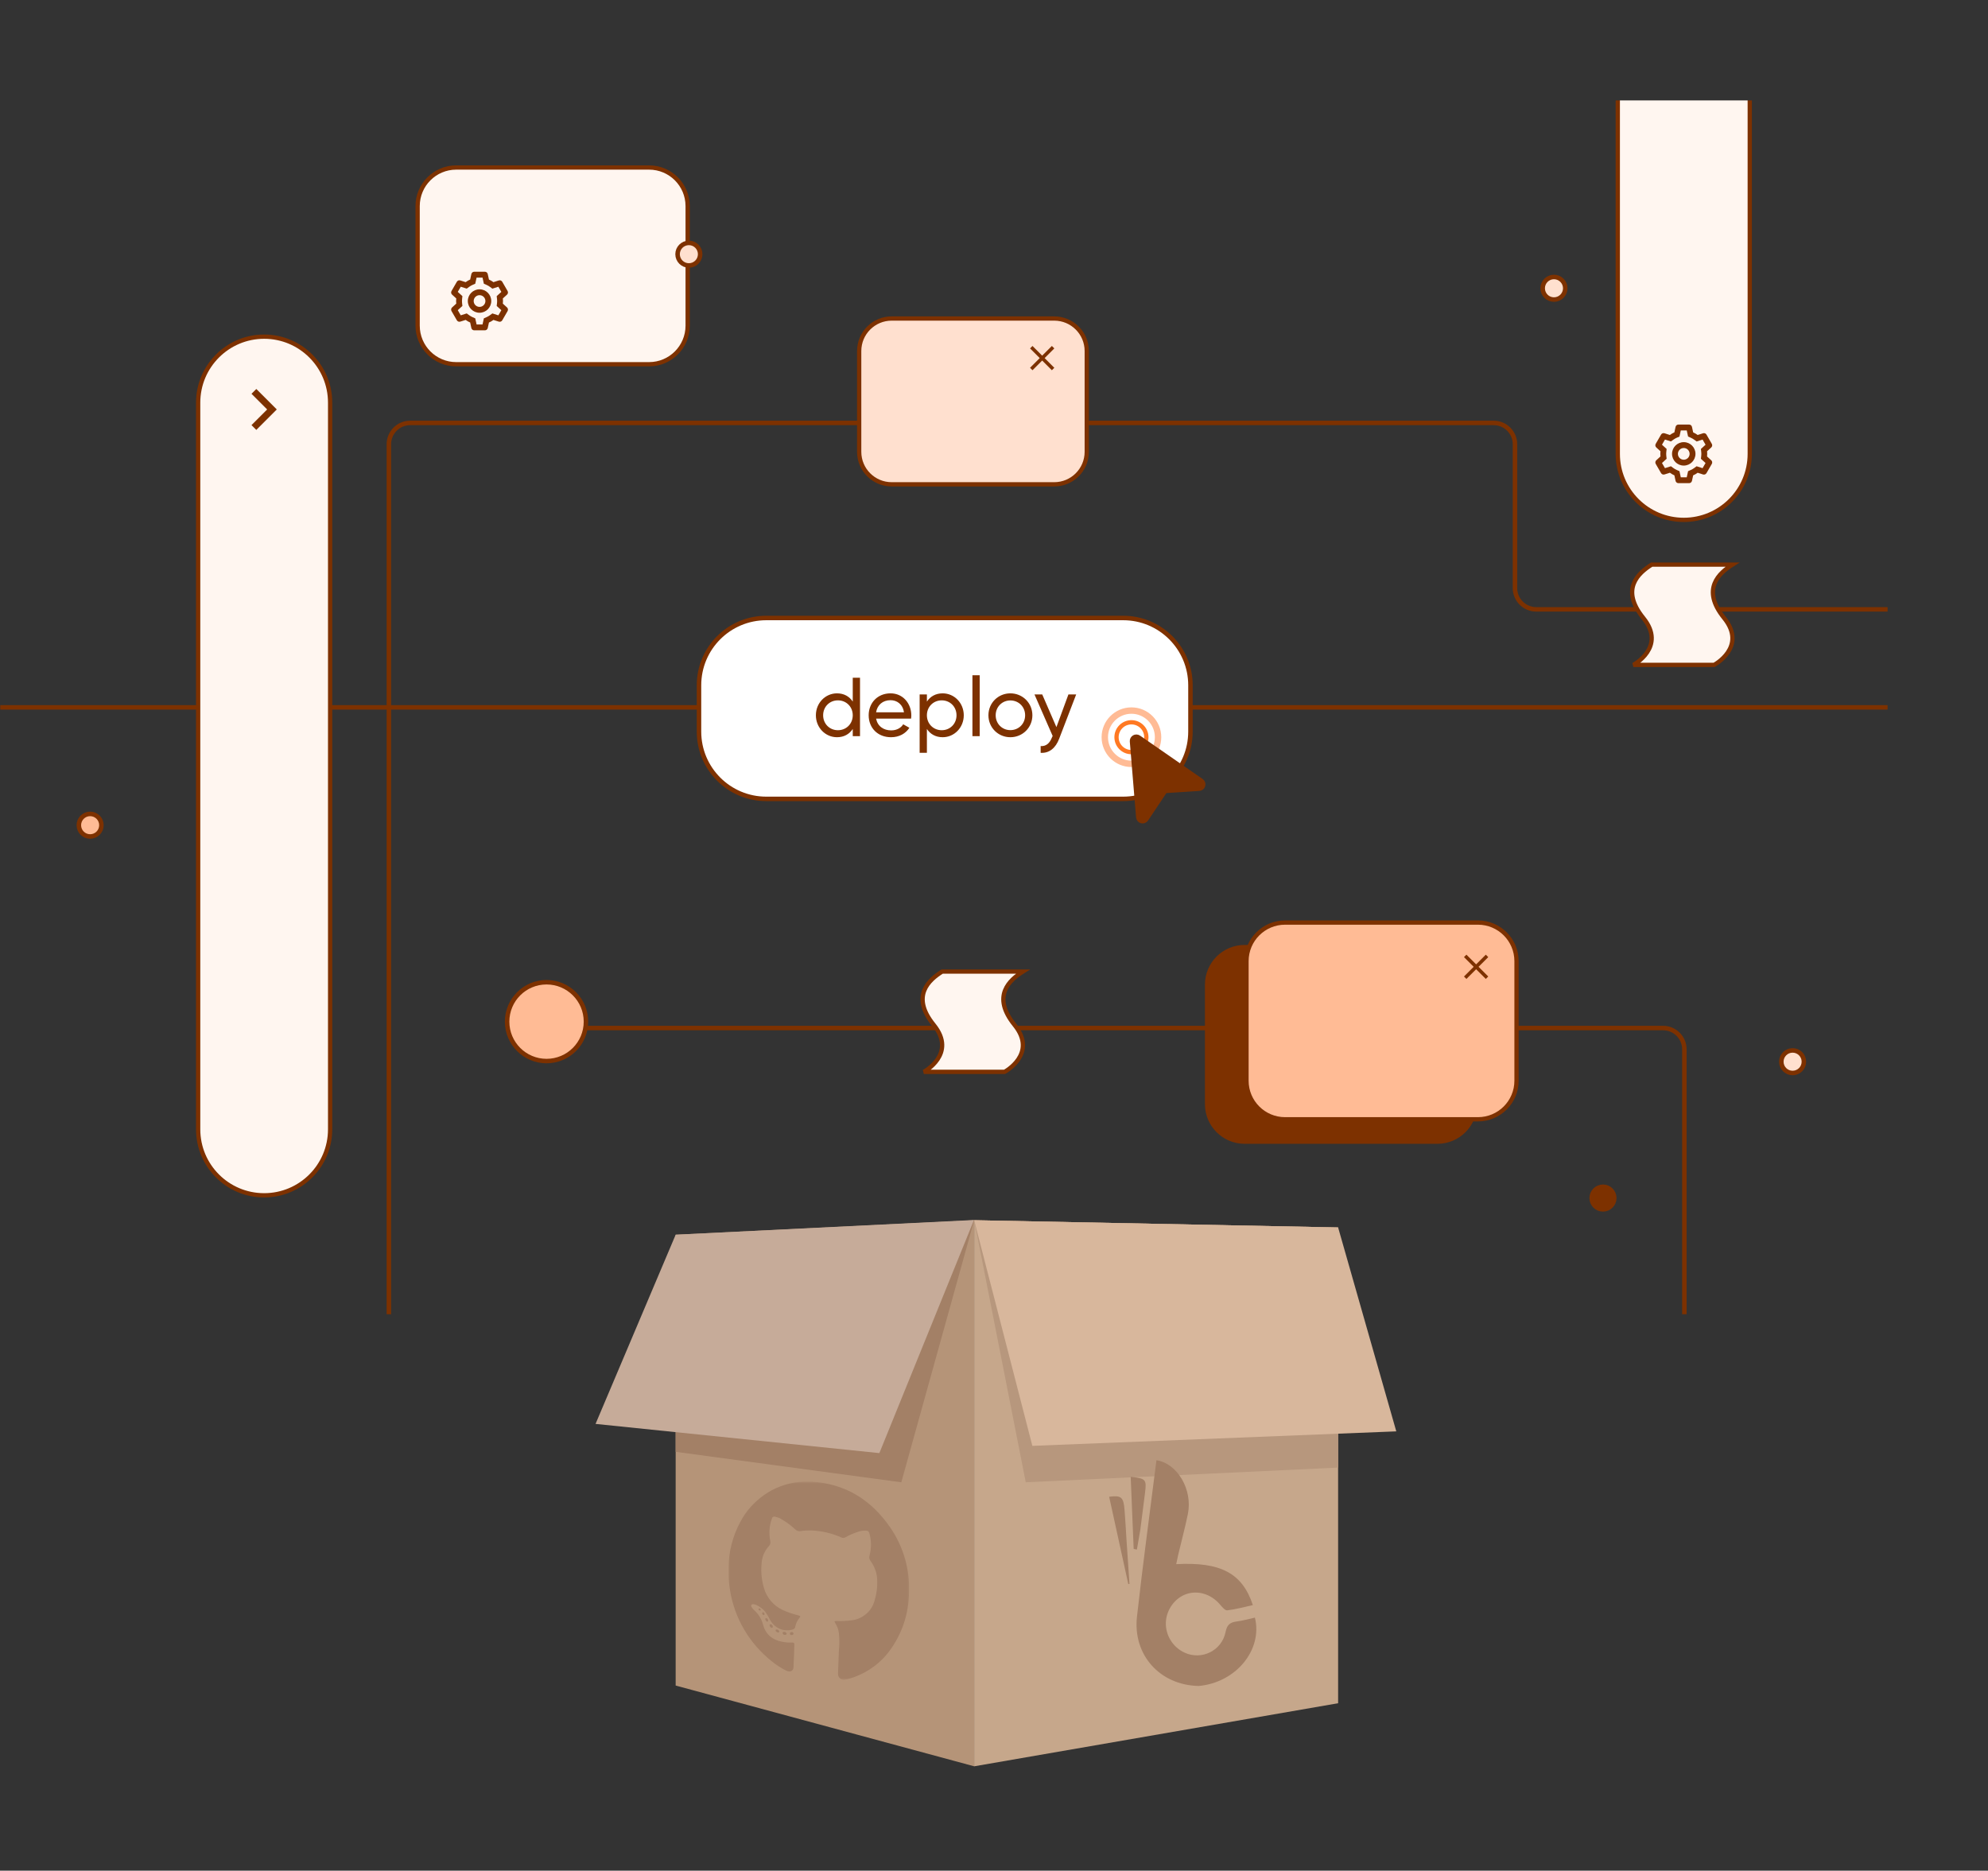 <svg width="933" height="878" viewBox="0 0 933 878" fill="none" xmlns="http://www.w3.org/2000/svg">
<rect x="0" y="0" width="933" height="878" fill="#333333" stroke="none"/>
<g clip-path="url(#clip0_54_76)">
<mask id="mask0_54_76" style="mask-type:luminance" maskUnits="userSpaceOnUse" x="0" y="47" width="886" height="570">
<path d="M886 47H0V617H886V47Z" fill="white"/>
</mask>
<g mask="url(#mask0_54_76)">
<path d="M759.254 -128.033V213.033C759.254 230.136 773.118 244 790.221 244C807.323 244 821.187 230.136 821.187 213.033V-128.033C821.187 -145.136 807.323 -159 790.221 -159C773.118 -159 759.254 -145.136 759.254 -128.033Z" fill="#FFF6F0"/>
<path d="M759.254 -128.033V213.033C759.254 230.136 773.118 244 790.221 244C807.323 244 821.187 230.136 821.187 213.033V-128.033C821.187 -145.136 807.323 -159 790.221 -159C773.118 -159 759.254 -145.136 759.254 -128.033Z" stroke="#7D3100" stroke-width="2"/>
<path d="M792.722 226.767H787.717C787.07 226.767 786.511 226.317 786.373 225.686L785.813 223.096C785.067 222.768 784.359 222.359 783.703 221.876L781.176 222.68C780.56 222.877 779.891 222.617 779.568 222.057L777.059 217.724C776.74 217.164 776.85 216.457 777.325 216.02L779.284 214.233C779.195 213.423 779.195 212.606 779.284 211.796L777.325 210.012C776.849 209.576 776.739 208.868 777.059 208.307L779.562 203.971C779.885 203.411 780.555 203.152 781.171 203.348L783.697 204.153C784.033 203.904 784.382 203.675 784.744 203.465C785.091 203.27 785.448 203.092 785.813 202.934L786.374 200.346C786.512 199.715 787.071 199.265 787.717 199.264H792.722C793.368 199.265 793.927 199.715 794.064 200.346L794.631 202.936C795.017 203.106 795.393 203.298 795.757 203.511C796.097 203.707 796.425 203.922 796.74 204.156L799.268 203.351C799.884 203.155 800.552 203.415 800.875 203.974L803.378 208.31C803.698 208.87 803.588 209.577 803.113 210.014L801.153 211.801C801.242 212.611 801.242 213.428 801.153 214.238L803.113 216.026C803.588 216.462 803.698 217.169 803.378 217.73L800.875 222.066C800.552 222.625 799.884 222.884 799.268 222.688L796.74 221.884C796.421 222.12 796.088 222.338 795.745 222.537C795.384 222.746 795.012 222.935 794.631 223.102L794.064 225.686C793.926 226.317 793.368 226.767 792.722 226.767ZM784.196 218.831L785.324 219.656C785.578 219.844 785.843 220.016 786.117 220.172C786.375 220.321 786.641 220.457 786.914 220.579L788.197 221.141L788.825 224.017H791.617L792.245 221.14L793.528 220.578C794.088 220.331 794.62 220.024 795.114 219.662L796.243 218.837L799.049 219.731L800.445 217.313L798.268 215.329L798.422 213.937C798.49 213.328 798.49 212.714 798.422 212.105L798.268 210.714L800.446 208.725L799.049 206.306L796.243 207.2L795.114 206.375C794.62 206.012 794.088 205.702 793.528 205.452L792.245 204.89L791.617 202.015H788.825L788.194 204.891L786.914 205.452C786.641 205.572 786.375 205.707 786.117 205.855C785.845 206.011 785.581 206.182 785.328 206.368L784.199 207.193L781.394 206.299L779.995 208.725L782.172 210.707L782.018 212.1C781.95 212.709 781.95 213.323 782.018 213.932L782.172 215.323L779.995 217.308L781.391 219.725L784.196 218.831ZM790.214 218.516C787.176 218.516 784.713 216.054 784.713 213.016C784.713 209.978 787.176 207.515 790.214 207.515C793.252 207.515 795.714 209.978 795.714 213.016C795.711 216.052 793.25 218.512 790.214 218.516ZM790.214 210.265C788.711 210.267 787.488 211.474 787.467 212.976C787.445 214.479 788.633 215.72 790.135 215.765C791.637 215.809 792.897 214.64 792.964 213.139V213.69V213.016C792.964 211.497 791.733 210.265 790.214 210.265Z" fill="#7D3100"/>
<path d="M304.625 78.621H214.105C204.106 78.621 196 86.727 196 96.726V152.848C196 162.847 204.106 170.953 214.105 170.953H304.625C314.624 170.953 322.73 162.847 322.73 152.848V96.726C322.73 86.727 314.624 78.621 304.625 78.621Z" fill="#FFF6F0" stroke="#7D3100" stroke-width="2"/>
<path d="M674.625 444H584.105C574.106 444 566 452.106 566 462.105V518.227C566 528.226 574.106 536.332 584.105 536.332H674.625C684.624 536.332 692.73 528.226 692.73 518.227V462.105C692.73 452.106 684.624 444 674.625 444Z" fill="#7D3100" stroke="#7D3100"/>
<path d="M227.564 155.037H222.559C221.913 155.037 221.354 154.588 221.216 153.957L220.656 151.366C219.91 151.039 219.202 150.63 218.546 150.146L216.02 150.951C215.404 151.147 214.734 150.888 214.411 150.328L211.903 145.995C211.583 145.435 211.693 144.728 212.168 144.291L214.128 142.504C214.039 141.694 214.039 140.877 214.128 140.067L212.168 138.284C211.693 137.847 211.583 137.14 211.903 136.579L214.405 132.244C214.729 131.684 215.398 131.424 216.014 131.621L218.54 132.425C218.876 132.177 219.225 131.947 219.586 131.738C219.933 131.542 220.291 131.365 220.656 131.207L221.217 128.619C221.355 127.988 221.913 127.538 222.559 127.537H227.564C228.21 127.538 228.769 127.988 228.906 128.619L229.473 131.208C229.859 131.378 230.235 131.57 230.599 131.783C230.938 131.979 231.267 132.195 231.582 132.428L234.109 131.624C234.725 131.428 235.394 131.687 235.717 132.246L238.219 136.582C238.539 137.142 238.429 137.849 237.954 138.285L235.994 140.073C236.083 140.883 236.083 141.7 235.994 142.509L237.954 144.297C238.429 144.734 238.539 145.44 238.219 146.001L235.717 150.336C235.394 150.896 234.725 151.155 234.109 150.959L231.582 150.155C231.262 150.39 230.93 150.608 230.586 150.808C230.226 151.017 229.854 151.205 229.473 151.373L228.906 153.957C228.768 154.587 228.21 155.037 227.564 155.037ZM219.039 147.102L220.167 147.927C220.421 148.114 220.686 148.287 220.96 148.443C221.218 148.592 221.484 148.728 221.756 148.85L223.039 149.412L223.667 152.287H226.459L227.087 149.411L228.37 148.848C228.93 148.602 229.462 148.294 229.955 147.933L231.084 147.108L233.891 148.001L235.286 145.584L233.11 143.6L233.264 142.208C233.331 141.6 233.331 140.985 233.264 140.377L233.11 138.985L235.288 136.997L233.891 134.578L231.084 135.472L229.955 134.647C229.461 134.284 228.93 133.975 228.37 133.725L227.087 133.162L226.459 130.287H223.667L223.036 133.164L221.756 133.725C221.484 133.844 221.218 133.979 220.96 134.127C220.687 134.283 220.424 134.455 220.171 134.64L219.042 135.465L216.237 134.572L214.839 136.997L217.015 138.978L216.861 140.371C216.794 140.98 216.794 141.594 216.861 142.203L217.015 143.594L214.839 145.578L216.234 147.996L219.039 147.102ZM225.056 146.787C222.019 146.787 219.556 144.325 219.556 141.287C219.556 138.25 222.019 135.787 225.056 135.787C228.094 135.787 230.556 138.25 230.556 141.287C230.552 144.323 228.092 146.783 225.056 146.787ZM225.056 138.537C223.554 138.539 222.331 139.746 222.309 141.248C222.288 142.75 223.476 143.991 224.977 144.036C226.479 144.08 227.739 142.912 227.806 141.411V141.961V141.287C227.806 139.768 226.575 138.537 225.056 138.537Z" fill="#7D3100"/>
<path fill-rule="evenodd" clip-rule="evenodd" d="M275 479.5C275 489.717 266.717 498 256.5 498C246.283 498 238 489.717 238 479.5C238 469.283 246.283 461 256.5 461C266.717 461 275 469.283 275 479.5Z" fill="#FFBB95"/>
<path d="M275 479.5C275 489.717 266.717 498 256.5 498C246.283 498 238 489.717 238 479.5C238 469.283 246.283 461 256.5 461C266.717 461 275 469.283 275 479.5Z" stroke="#7D3100" stroke-width="2.1"/>
<path d="M275 482.5H780.5C786.023 482.5 790.5 486.977 790.5 492.5V617" stroke="#7D3100" stroke-width="2.1"/>
<path d="M693.625 433H603.105C593.106 433 585 441.106 585 451.105V507.227C585 517.226 593.106 525.332 603.105 525.332H693.625C703.624 525.332 711.73 517.226 711.73 507.227V451.105C711.73 441.106 703.624 433 693.625 433Z" fill="#FFBB95" stroke="#7D3100" stroke-width="2"/>
<path d="M697.311 448.068L692.763 452.616L688.215 448.068L687.068 449.215L691.616 453.763L687.068 458.311L688.215 459.458L692.763 454.91L697.311 459.458L698.458 458.311L693.91 453.763L698.458 449.215L697.311 448.068Z" fill="#7D3100"/>
<path fill-rule="evenodd" clip-rule="evenodd" d="M433.565 503.059C433.565 503.059 449.271 494.665 438.243 481.043C427.217 467.421 436.07 459.853 442.169 456H480.059C473.96 459.853 465.106 467.421 476.133 481.043C487.16 494.665 471.455 503.059 471.455 503.059H433.565Z" fill="#FFF6F0" stroke="#7D3100" stroke-width="2"/>
<path d="M0 332H889" stroke="#7D3100" stroke-width="2.1"/>
<path d="M527.125 290.05H359.625C342.187 290.05 328.05 304.186 328.05 321.625V343.375C328.05 360.813 342.187 374.95 359.625 374.95H527.125C544.563 374.95 558.7 360.813 558.7 343.375V321.625C558.7 304.186 544.563 290.05 527.125 290.05Z" fill="white"/>
<path d="M527.125 290.05H359.625C342.187 290.05 328.05 304.186 328.05 321.625V343.375C328.05 360.813 342.187 374.95 359.625 374.95H527.125C544.563 374.95 558.7 360.813 558.7 343.375V321.625C558.7 304.186 544.563 290.05 527.125 290.05Z" stroke="#7D3100" stroke-width="2.1"/>
<path d="M400.211 318.095H403.617V345.5H400.211V342.133C398.645 344.521 396.14 346.009 392.812 346.009C387.37 346.009 382.907 341.507 382.907 335.713C382.907 329.918 387.37 325.416 392.812 325.416C396.14 325.416 398.645 326.904 400.211 329.292V318.095ZM393.243 342.72C397.197 342.72 400.211 339.706 400.211 335.713C400.211 331.719 397.197 328.705 393.243 328.705C389.328 328.705 386.313 331.719 386.313 335.713C386.313 339.706 389.328 342.72 393.243 342.72ZM411.166 337.279C411.832 340.802 414.611 342.799 418.252 342.799C420.954 342.799 422.911 341.546 423.89 339.941L426.787 341.585C425.064 344.247 422.089 346.009 418.174 346.009C411.871 346.009 407.682 341.585 407.682 335.713C407.682 329.918 411.832 325.416 417.939 325.416C423.851 325.416 427.687 330.271 427.687 335.752C427.687 336.261 427.648 336.77 427.57 337.279H411.166ZM417.939 328.626C414.259 328.626 411.714 330.897 411.166 334.303H424.242C423.655 330.427 420.875 328.626 417.939 328.626ZM442.408 325.416C447.85 325.416 452.313 329.918 452.313 335.713C452.313 341.507 447.85 346.009 442.408 346.009C439.08 346.009 436.575 344.521 435.009 342.133V353.33H431.603V325.925H435.009V329.292C436.575 326.904 439.08 325.416 442.408 325.416ZM441.977 342.72C445.892 342.72 448.907 339.706 448.907 335.713C448.907 331.719 445.892 328.705 441.977 328.705C438.023 328.705 435.009 331.719 435.009 335.713C435.009 339.706 438.023 342.72 441.977 342.72ZM456.377 345.5V316.921H459.783V345.5H456.377ZM474.18 346.009C468.464 346.009 463.883 341.507 463.883 335.713C463.883 329.918 468.464 325.416 474.18 325.416C479.896 325.416 484.515 329.918 484.515 335.713C484.515 341.507 479.896 346.009 474.18 346.009ZM474.18 342.681C478.095 342.681 481.109 339.667 481.109 335.713C481.109 331.758 478.095 328.744 474.18 328.744C470.304 328.744 467.289 331.758 467.289 335.713C467.289 339.667 470.304 342.681 474.18 342.681ZM501.429 325.925H505.07L497.084 346.714C495.439 351.098 492.386 353.604 488.392 353.33V350.159C491.016 350.355 492.66 348.749 493.678 346.166L494.03 345.422L485.495 325.925H489.136L495.792 341.272L501.429 325.925Z" fill="#7D3100"/>
<path d="M182.5 617V208.5C182.5 202.977 186.977 198.5 192.5 198.5H701C706.523 198.5 711 202.977 711 208.5V276C711 281.523 715.477 286 721 286H886" stroke="#7D3100" stroke-width="2.1"/>
<path d="M494.776 149.495H418.485C410.058 149.495 403.227 156.326 403.227 164.753V212.054C403.227 220.48 410.058 227.312 418.485 227.312H494.776C503.203 227.312 510.034 220.48 510.034 212.054V164.753C510.034 156.326 503.203 149.495 494.776 149.495Z" fill="#FFE0CF" stroke="#7D3100" stroke-width="2"/>
<path d="M493.659 162.375L489.111 166.922L484.563 162.375L483.416 163.522L487.964 168.07L483.416 172.617L484.563 173.764L489.111 169.217L493.659 173.764L494.806 172.617L490.258 168.07L494.806 163.522L493.659 162.375Z" fill="#7D3100"/>
<path fill-rule="evenodd" clip-rule="evenodd" d="M766.565 312.059C766.565 312.059 782.271 303.665 771.243 290.043C760.217 276.421 769.07 268.853 775.169 265H813.059C806.96 268.853 798.106 276.421 809.133 290.043C820.16 303.665 804.455 312.059 804.455 312.059H766.565Z" fill="#FFF6F0" stroke="#7D3100" stroke-width="2"/>
<path d="M93 188.975L93 530.042C93 547.145 106.864 561.009 123.967 561.009C141.069 561.009 154.933 547.145 154.933 530.042L154.933 188.975C154.933 171.873 141.069 158.009 123.967 158.009C106.864 158.009 93 171.873 93 188.975Z" fill="#FFF6F0"/>
<path d="M93 188.975L93 530.042C93 547.145 106.864 561.009 123.967 561.009C141.069 561.009 154.933 547.145 154.933 530.042L154.933 188.975C154.933 171.873 141.069 158.009 123.967 158.009C106.864 158.009 93 171.873 93 188.975Z" stroke="#7D3100" stroke-width="2"/>
<path d="M129.899 192.172L120.293 182.566L118.031 184.825L125.384 192.172L118.031 199.518L120.291 201.778L129.899 192.172Z" fill="#7D3100"/>
<path fill-rule="evenodd" clip-rule="evenodd" d="M846.599 498.3C846.599 501.227 844.227 503.599 841.3 503.599C838.373 503.599 836 501.227 836 498.3C836 495.373 838.373 493 841.3 493C844.227 493 846.599 495.373 846.599 498.3Z" fill="#FFE0CF" stroke="#7D3100" stroke-width="2.12"/>
<path fill-rule="evenodd" clip-rule="evenodd" d="M757.599 562.3C757.599 565.227 755.227 567.599 752.3 567.599C749.373 567.599 747 565.227 747 562.3C747 559.373 749.373 557 752.3 557C755.227 557 757.599 559.373 757.599 562.3Z" fill="#7D3100" stroke="#7D3100" stroke-width="2.12"/>
<path fill-rule="evenodd" clip-rule="evenodd" d="M734.599 135.3C734.599 138.227 732.227 140.599 729.3 140.599C726.373 140.599 724 138.227 724 135.3C724 132.373 726.373 130 729.3 130C732.227 130 734.599 132.373 734.599 135.3Z" fill="#FFE0CF" stroke="#7D3100" stroke-width="2.12"/>
<path fill-rule="evenodd" clip-rule="evenodd" d="M328.599 119.3C328.599 122.227 326.227 124.599 323.3 124.599C320.373 124.599 318 122.227 318 119.3C318 116.373 320.373 114 323.3 114C326.227 114 328.599 116.373 328.599 119.3Z" fill="#FFE0CF" stroke="#7D3100" stroke-width="2.12"/>
<path fill-rule="evenodd" clip-rule="evenodd" d="M47.599 387.3C47.599 390.227 45.227 392.599 42.3 392.599C39.373 392.599 37 390.227 37 387.3C37 384.373 39.373 382 42.3 382C45.227 382 47.599 384.373 47.599 387.3Z" fill="#FFBB95" stroke="#7D3100" stroke-width="2.12"/>
<path d="M531 358.5C537.904 358.5 543.5 352.904 543.5 346C543.5 339.096 537.904 333.5 531 333.5C524.096 333.5 518.5 339.096 518.5 346C518.5 352.904 524.096 358.5 531 358.5Z" stroke="#FFBB95" stroke-width="3"/>
<path d="M531 353C534.866 353 538 349.866 538 346C538 342.134 534.866 339 531 339C527.134 339 524 342.134 524 346C524 349.866 527.134 353 531 353Z" stroke="#FF7923" stroke-width="2"/>
<path d="M532.281 347.884L535.222 383.487C535.302 384.456 536.559 384.781 537.098 383.972L545.978 370.661C546.155 370.395 546.446 370.227 546.765 370.206L562.733 369.172C563.702 369.109 564.049 367.859 563.251 367.305L533.888 346.957C533.176 346.463 532.21 347.021 532.281 347.884Z" fill="#7D3100" stroke="#7D3100" stroke-width="4.103"/>
</g>
</g>
<g clip-path="url(#clip1_54_76)">
<path d="M317.1 579.5V791.1L457.2 829V572.7L317.1 579.5Z" fill="#B59478"/>
<path d="M457.2 572.7L628 576.1V799.4L457.2 829V572.7Z" fill="#C6A78B"/>
<path d="M317.1 681.4L423 695.7L457.2 572.7L354.7 617.1L317.1 654.7V681.4Z" fill="#A38066"/>
<path d="M457.2 572.7L481.4 695.7L628 688.8V576.1L457.2 572.7Z" fill="#B7977D"/>
<path d="M317.1 579.5L279.5 668.3L412.7 682L457.1 572.6L317.1 579.5Z" fill="#C6AB99"/>
<path d="M457.2 572.7L484.5 678.6L655.3 671.8L628 576.1L457.2 572.7Z" fill="#D8B79C"/>
<mask id="mask1_54_76" style="mask-type:luminance" maskUnits="userSpaceOnUse" x="341" y="695" width="86" height="94">
<path d="M426.8 695.4H341.8V788.4H426.8V695.4Z" fill="white"/>
</mask>
<g mask="url(#mask1_54_76)">
<path d="M377.8 695.4H380.7C396.8 696.3 408.9 704 417.8 716.9C424 725.9 427.1 736.7 426.6 747.6C426.5 757.4 423.3 767 417.4 774.9C412.6 781.4 405.6 786 397.8 788.1L396.8 788.3C396.4 788.4 395.9 788.5 395.5 788.4C395.1 788.3 394.7 788.1 394.3 787.8C394 787.5 393.7 787.2 393.5 786.7C393.3 786.3 393.3 785.8 393.3 785.4C393.4 781.8 393.6 778.2 393.7 774.7C394 772 394 769.2 393.7 766.4C393.5 764.8 392.9 763.2 392 761.8C391.5 760.9 391.5 760.8 392.6 760.8C394.9 760.9 397.2 760.8 399.4 760.5C402 760.3 404.5 759.2 406.5 757.5C408.5 755.8 409.9 753.5 410.5 751C411.6 747.3 412 743.3 411.5 739.5C411.1 737.1 410.1 734.7 408.6 732.7C408.3 732.3 408.1 731.9 408 731.4C407.9 730.9 408 730.4 408.1 730C409 726.6 409 723 408 719.6C407.9 719.3 407.7 718.9 407.5 718.7C407.2 718.5 406.9 718.4 406.5 718.4C405.2 718.3 404 718.5 402.8 718.9C400.7 719.6 398.7 720.4 396.8 721.5C396.5 721.7 396.2 721.8 395.9 721.8C395.6 721.8 395.2 721.8 394.9 721.6C390.4 719.6 385.6 718.5 380.7 718.3C379.1 718.3 377.5 718.3 375.8 718.6C375.3 718.7 374.9 718.7 374.4 718.5C373.9 718.4 373.5 718.1 373.2 717.8C371.1 715.8 368.7 714.1 366.2 712.7C365.5 712.3 364.7 712.1 363.9 711.9C363.7 711.8 363.6 711.8 363.4 711.8C363.2 711.8 363.1 711.9 362.9 711.9C362.8 712 362.6 712.1 362.5 712.2C362.4 712.3 362.3 712.5 362.3 712.7C361 716.1 360.8 719.7 361.5 723.3C361.6 723.7 361.6 724.1 361.5 724.5C361.4 724.9 361.2 725.3 360.9 725.6C358.7 728 357.5 731 357.4 734.2C357 738.5 357.6 742.9 359.1 747C360 749.1 361.3 751.1 363 752.7C364.7 754.3 366.7 755.5 368.9 756.3C370.8 757.1 372.8 757.7 374.8 758.2C375.7 758.5 375.8 758.6 375.2 759.3C374.2 760.6 373.5 762 373.2 763.6C373.2 763.9 373 764.2 372.8 764.4C372.6 764.6 372.3 764.7 372 764.8C369.9 765.4 367.7 765.3 365.8 764.4C363.8 763.5 362.3 762 361.3 760.1C360.7 758.8 359.9 757.5 359 756.3C358 755.1 356.6 754.1 355.2 753.4C354.7 753.1 354.1 753 353.5 752.9C352.6 752.9 352.3 753.5 352.7 754.2C353 754.7 353.4 755.2 353.8 755.6C355.9 757.4 357.4 759.8 358.1 762.5C359.8 768.7 364.6 770.5 369.7 770.9C370.4 770.9 371.1 770.9 371.8 770.9C372.5 770.9 372.8 771.1 372.8 771.8C372.7 775.3 372.6 778.8 372.4 782.4C372.4 784.3 370.8 785 369 784.1C366.6 782.9 364.4 781.5 362.3 779.8C351.7 771.4 344.7 759.5 342.6 746.3C342.2 743.8 341.9 741.3 341.9 738.8V735.7C342 728.2 343.9 720.8 347.5 714.2C350.1 709.2 354 704.9 358.7 701.6C363.4 698.3 368.8 696.3 374.5 695.6C375.5 695.5 376.7 695.5 377.8 695.4Z" fill="#A38066"/>
<path d="M361.7 762.301C362 762.401 362.2 762.501 362.4 762.701C362.6 762.901 362.7 763.201 362.7 763.401C362.7 763.701 362.6 764.001 362.3 764.001C361.6 764.001 361.3 763.501 361.2 762.901C361.1 762.401 361.3 762.401 361.7 762.301Z" fill="#A38066"/>
<path d="M369.2 766.7C369.2 766.8 369.2 766.9 369.1 767C369.1 767.1 369 767.2 368.9 767.2C368.8 767.3 368.7 767.3 368.6 767.3C368.5 767.3 368.4 767.3 368.3 767.3C367.8 767.3 367.4 767.1 367.3 766.5C367.2 765.9 367.7 765.9 368.1 765.9C368.3 765.9 368.6 765.9 368.7 766.1C369 766.3 369.1 766.5 369.2 766.7Z" fill="#A38066"/>
<path d="M371.5 767.4C371.1 767.4 370.7 767.2 370.7 766.7C370.7 766.2 371.1 766 371.6 766C372.1 766 372.4 766.2 372.4 766.7C372.4 767.2 372 767.4 371.5 767.4Z" fill="#A38066"/>
<path d="M365.7 765.7C365.7 766.2 365.4 766.3 365.1 766.2C364.8 766.1 364.1 765.9 364 765.3C364 764.7 364.4 764.8 364.7 764.8C364.9 764.8 365.2 764.9 365.3 765.1C365.5 765.2 365.6 765.4 365.7 765.7Z" fill="#A38066"/>
<path d="M360.5 760.401C360.5 760.801 360.5 761.101 360.1 761.101C359.7 761.101 359.3 760.601 359.2 760.101C359.1 759.601 359.3 759.401 359.7 759.501C360.1 759.501 360.4 760.001 360.5 760.401Z" fill="#A38066"/>
<path d="M358.4 758C358.2 758 358 757.9 357.9 757.7C357.8 757.6 357.7 757.4 357.7 757.2C357.7 756.9 357.8 756.7 358.1 756.7C358.3 756.7 358.5 756.8 358.6 757C358.7 757.1 358.8 757.3 358.8 757.5C358.9 757.8 358.7 758 358.4 758Z" fill="#A38066"/>
<path d="M356.4 754.9C356.6 754.9 356.7 755 356.8 755.1C356.9 755.2 357 755.4 357 755.5C357 755.8 356.9 755.9 356.6 755.9C356.4 755.9 356.3 755.8 356.2 755.7C356.1 755.6 356 755.4 356 755.3C356 755 356.1 754.9 356.4 754.9Z" fill="#A38066"/>
</g>
<path d="M562.557 791.301C544.353 790.913 531.592 776.765 533.601 758.751C536.335 734.242 539.666 709.811 542.742 685.345C552.646 686.858 559.814 699.206 557.483 710.611C556.172 717.021 554.466 723.341 552.955 729.706C552.614 731.141 552.341 732.593 552.018 734.122C572.855 733.004 583.029 738.33 587.987 753.336C583.942 754.222 579.984 755.343 575.946 755.8C574.898 755.919 573.451 754.098 572.446 752.934C568.321 748.156 562.135 746.252 556.638 748.215C551.318 750.114 547.405 755.557 547.161 761.397C546.908 767.451 550.427 773.136 556 775.68C563.965 779.314 573.427 774.762 575.185 765.945C575.866 762.53 577.308 761.432 580.316 761.041C583.234 760.661 586.091 759.832 588.948 759.206C592.699 774.363 580.015 789.741 562.557 791.301Z" fill="#A38066"/>
<path d="M535.167 717.968C534.593 721.302 534.076 724.292 533.559 727.281C533.056 727.178 532.553 727.076 532.05 726.973C531.585 715.709 531.12 704.445 530.653 693.112C537.795 693.92 538.159 694.347 537.372 700.691C536.672 706.337 535.942 711.979 535.167 717.968Z" fill="#A38066"/>
<path d="M528.671 722.521C529.146 729.737 529.614 736.567 530.082 743.398C529.895 743.421 529.708 743.445 529.521 743.469C526.53 729.816 523.54 716.163 520.545 702.491C526.271 701.754 527.28 702.616 527.772 708.732C528.131 713.199 528.371 717.669 528.671 722.521Z" fill="#A38066"/>
</g>
<defs>
<clipPath id="clip0_54_76">
<rect width="886" height="570" fill="white" transform="translate(0 47)"/>
</clipPath>
<clipPath id="clip1_54_76">
<rect width="650" height="424" fill="white" transform="translate(152 405)"/>
</clipPath>
</defs>
</svg>
